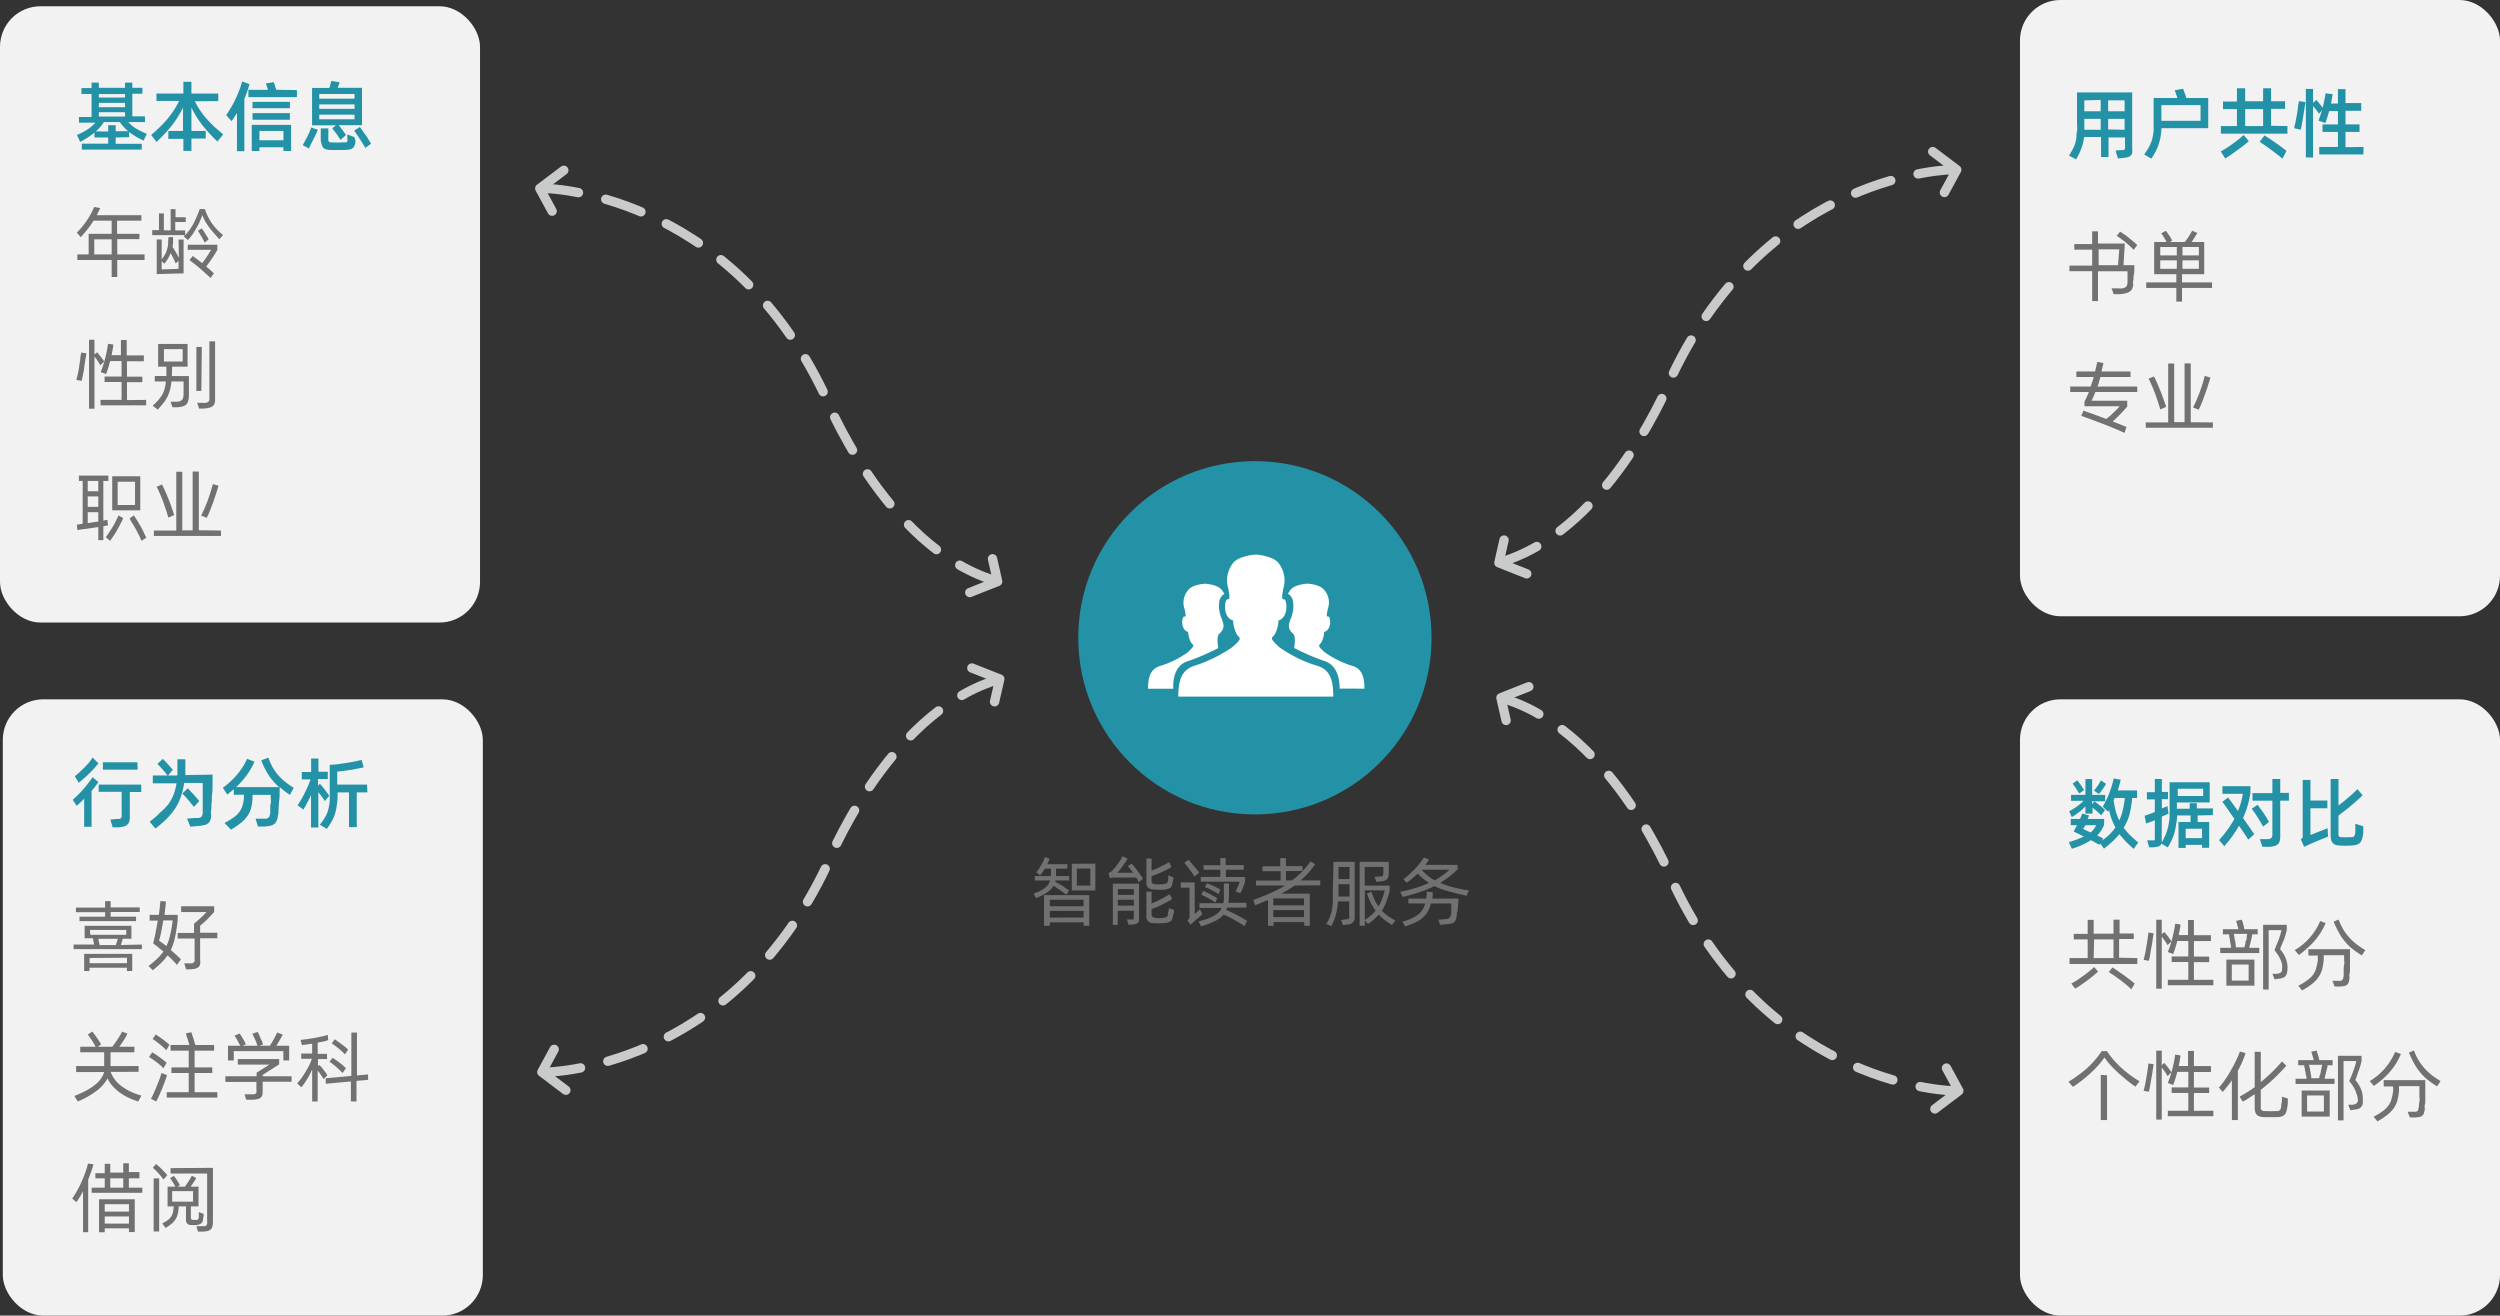 <svg xmlns="http://www.w3.org/2000/svg" viewBox="0 0 267.33 140.68"><rect x="0" y="0" width="267.33" height="140.68" fill="#333333" stroke="none"/><defs><style>.cls-1{fill:#f2f2f2;}.cls-2{fill:#2492a6;}.cls-3{fill:#727171;}.cls-4{fill:#fff;}.cls-5,.cls-6{fill:none;stroke:#c9caca;stroke-linecap:round;stroke-linejoin:round;}.cls-5{stroke-dasharray:4 3;}</style></defs><title>资源 5</title><g id="图层_2" data-name="图层 2"><g id="图层_1-2" data-name="图层 1"><rect class="cls-1" x="0.3" y="74.78" width="51.33" height="65.9" rx="4.33" ry="4.33"/><rect class="cls-1" y="0.67" width="51.33" height="65.9" rx="4.33" ry="4.33"/><rect class="cls-1" x="216" width="51.33" height="65.9" rx="4.33" ry="4.33"/><path class="cls-2" d="M10.52,83.62c-.1.15-.2.31-.33.47l-.4.5v3.82H9v-3l-.42.41-.39.35-.41-.64L8.34,85c.2-.2.39-.4.58-.62s.36-.43.53-.65.32-.43.45-.62Zm0-2q-.19.25-.45.54a7.14,7.14,0,0,1-.54.56c-.19.19-.37.36-.57.53s-.37.32-.54.45L8,83a5.84,5.84,0,0,0,.51-.43c.17-.16.35-.32.52-.5s.34-.35.49-.53A5.87,5.87,0,0,0,9.9,81Zm4.59,3.07H13.88v2.68a1.75,1.75,0,0,1-.06.5.81.81,0,0,1-.21.32,1,1,0,0,1-.37.19,3.32,3.32,0,0,1-.55.09l-.64,0-.25-.83.71-.07a1.31,1.31,0,0,0,.25,0,.3.3,0,0,0,.16-.07.38.38,0,0,0,.09-.15,1.44,1.44,0,0,0,0-.24V84.67H10.55V83.9H15.1Zm-.4-2.39H11v-.79H14.7Z"/><path class="cls-2" d="M22.73,82.83c0,.1,0,.26,0,.47s0,.46,0,.73,0,.57-.05.88,0,.61-.05.91,0,.56-.05.8,0,.44,0,.59a1.45,1.45,0,0,1-.1.52.66.66,0,0,1-.25.32,1,1,0,0,1-.44.19,5,5,0,0,1-.67.09l-.76.07L20,87.54l.77-.07.45,0a.66.66,0,0,0,.27-.1.33.33,0,0,0,.13-.19,1.14,1.14,0,0,0,.06-.32c0-.1,0-.24,0-.42s0-.36,0-.57,0-.41,0-.63,0-.43,0-.63,0-.37,0-.53a2.93,2.93,0,0,1,0-.36H19.69a7.35,7.35,0,0,1-.34,1.45,6.14,6.14,0,0,1-.59,1.24,7,7,0,0,1-.9,1.1,11.59,11.59,0,0,1-1.24,1.09L16,87.87c.43-.33.81-.64,1.14-1A6,6,0,0,0,18,86a4.78,4.78,0,0,0,.55-1,6.77,6.77,0,0,0,.33-1.24H16.34v-.84h1.58l-.25-.3q-.14-.18-.3-.36l-.3-.33-.24-.25.58-.53.25.25.3.32.28.32c.1.11.18.2.24.28l-.51.6h1c0-.11,0-.25,0-.42l0-.49c0-.17,0-.32,0-.47s0-.26,0-.35l.85,0c0,.08,0,.19,0,.34a3.8,3.8,0,0,1,0,.46c0,.16,0,.32,0,.48s0,.3,0,.41Zm-2,3.46a2.21,2.21,0,0,0-.25-.32c-.11-.14-.22-.28-.35-.42a5,5,0,0,0-.36-.41l-.27-.29.58-.56.27.29.35.37.35.39.26.31Z"/><path class="cls-2" d="M31,85c-.21-.14-.41-.28-.59-.42l-.51-.42c0,.17,0,.39,0,.67s0,.57-.06.87l-.06.86c0,.27,0,.49-.06.65a2.14,2.14,0,0,1-.13.54.83.83,0,0,1-.25.35,1,1,0,0,1-.41.19,4.15,4.15,0,0,1-.62.09l-.73,0-.25-.84.74,0,.39,0a.53.53,0,0,0,.24-.1.35.35,0,0,0,.13-.2,1.81,1.81,0,0,0,.07-.34c0-.1,0-.25,0-.44s0-.37.05-.57,0-.37,0-.54,0-.28,0-.35H27l0,.39a5.5,5.5,0,0,1-.14,1,2.84,2.84,0,0,1-.38.83,3.41,3.41,0,0,1-.69.75,8.48,8.48,0,0,1-1.09.75L24,88a7.14,7.14,0,0,0,1-.6,2.41,2.41,0,0,0,.6-.59,2,2,0,0,0,.33-.66,4.27,4.27,0,0,0,.15-.79,1.68,1.68,0,0,0,0-.2c0-.06,0-.12,0-.18H25v-.59c-.22.19-.45.38-.7.57l-.47-.72a8.48,8.48,0,0,0,1.52-1.41,6.77,6.77,0,0,0,1.07-1.69l.79.31a7.63,7.63,0,0,1-.84,1.46,8.81,8.81,0,0,1-1.13,1.26h4.6a8.31,8.31,0,0,1-.59-.6,5.76,5.76,0,0,1-.51-.66,6.69,6.69,0,0,1-.43-.75,6.18,6.18,0,0,1-.37-.86l.76-.28a6.87,6.87,0,0,0,.44,1,5.45,5.45,0,0,0,.58.84,6.41,6.41,0,0,0,.75.72,9.11,9.11,0,0,0,.94.67Z"/><path class="cls-2" d="M34.73,85.66c-.09-.14-.19-.3-.32-.47s-.24-.33-.37-.48v3.78h-.78V85a9.12,9.12,0,0,1-.4.83c-.14.27-.28.52-.42.74l-.62-.47c.12-.17.24-.35.36-.56s.25-.44.37-.68.24-.49.36-.75.21-.52.3-.77h-.94v-.79h1V81.11l.78,0v1.41h1v.79H34V84l.21-.19.23.26.28.35.27.36a2.21,2.21,0,0,1,.21.33Zm4.56-.93H38.15v3.72h-.83V84.73H36.1c0,.47,0,.88-.07,1.23a5.26,5.26,0,0,1-.19,1,4.3,4.3,0,0,1-.35.83,7.26,7.26,0,0,1-.54.84l-.75-.44a6.18,6.18,0,0,0,.57-.82,2.75,2.75,0,0,0,.33-.79,4.94,4.94,0,0,0,.16-1c0-.35,0-.79,0-1.3v-2.5c.58,0,1.16-.11,1.73-.19s1.13-.2,1.68-.33l.22.79c-.45.11-.93.2-1.43.28s-1,.14-1.4.18V83.9h3.19Z"/><path class="cls-3" d="M15.17,101v.49H7.87V101h2.19c0-.1-.05-.22-.07-.33s0-.22-.07-.34H9.05V99h5v1.38H13.1c0,.11,0,.22-.08.34l-.09.33Zm-3.93-3.46H8.12v-.49h3.12v-.69l.59,0v.67h3.11v.49H11.83v.5h2.72v.48H8.5v-.48h2.74ZM9,102h5.14v1.83h-.57v-.35h-4v.35H9Zm.58.44V103h4v-.59Zm.08-2.48h3.84v-.52H9.61Zm.87.43c0,.24.09.46.13.67h1.74c0-.1.07-.22.1-.34l.09-.33Z"/><path class="cls-3" d="M18.26,101.59l.61.53c.19.17.35.33.48.47l-.43.59a4.59,4.59,0,0,0-.44-.48c-.17-.18-.36-.36-.56-.54a5.94,5.94,0,0,1-.66.78c-.26.25-.56.52-.92.81l-.46-.45a11.33,11.33,0,0,0,.91-.77,5,5,0,0,0,.68-.78l-.6-.49-.49-.38c.09-.37.18-.76.26-1.17s.16-.82.23-1.27H16v-.61H17c0-.24.06-.48.08-.73s.05-.49.07-.75l.59.05c0,.26-.05.51-.07.74s-.05.47-.08.69H19v.58a18.44,18.44,0,0,1-.29,1.84A5.55,5.55,0,0,1,18.26,101.59Zm-1.24-1,.36.26c.13.1.27.2.41.32a5.18,5.18,0,0,0,.4-1.17,11.92,11.92,0,0,0,.27-1.58h-1c-.06.39-.13.75-.2,1.11S17.11,100.25,17,100.61Zm6.22-.26H21.4v2.33a1.54,1.54,0,0,1,0,.46.52.52,0,0,1-.18.29.78.78,0,0,1-.34.17,2.64,2.64,0,0,1-.55.07l-.43,0-.2-.64.52,0,.32,0a.5.5,0,0,0,.18-.1.28.28,0,0,0,.09-.18,1,1,0,0,0,0-.27v-2.1H19v-.6h1.75v-1c.23-.18.46-.38.68-.58s.44-.43.65-.65H19.37v-.62H22.9v.61c-.24.27-.48.53-.72.77a8.72,8.72,0,0,1-.78.69v.76h1.84Z"/><path class="cls-3" d="M11.83,114.62A3.37,3.37,0,0,0,13,116.15a6.22,6.22,0,0,0,2.12,1l-.33.63a7.35,7.35,0,0,1-1-.38,5.46,5.46,0,0,1-.94-.54,4.75,4.75,0,0,1-.78-.7,3,3,0,0,1-.57-.85,4,4,0,0,1-1.18,1.34,8.77,8.77,0,0,1-2,1.13l-.37-.59a10.23,10.23,0,0,0,1.35-.62,5,5,0,0,0,.93-.63,2.67,2.67,0,0,0,.59-.64,2.36,2.36,0,0,0,.32-.66H8.14V114h3v-1.48H8.58v-.59h1.64a2.37,2.37,0,0,0-.19-.34c-.07-.13-.14-.25-.22-.37l-.23-.33a2.17,2.17,0,0,0-.2-.26l.49-.32.23.29.26.37c.09.13.17.26.26.38s.14.23.19.32l-.34.26H12a7.68,7.68,0,0,0,.58-.81q.29-.43.48-.81l.57.23c-.12.23-.25.47-.4.7s-.31.47-.47.69h1.61v.59H11.82l0,1.41V114h3v.61Z"/><path class="cls-3" d="M17.47,114.24a3.19,3.19,0,0,0-.32-.33c-.13-.11-.27-.23-.42-.34l-.43-.31-.36-.23.33-.5a2.72,2.72,0,0,1,.37.22l.43.3.41.31.34.28Zm.39.73c-.06.18-.13.4-.22.65s-.19.52-.3.78-.22.52-.33.77a5.68,5.68,0,0,1-.31.61l-.56-.28a5.44,5.44,0,0,0,.29-.59c.11-.24.22-.5.33-.76l.3-.77c.09-.25.16-.46.21-.64l.26.09Zm-.08-2.66a3,3,0,0,0-.31-.32l-.4-.34-.4-.31-.35-.24.33-.48.35.23.41.29c.13.1.27.2.39.31l.32.27Zm5.46,4.48v.58H17.83v-.58h2.35v-2.05H18.33v-.6h1.85v-1.79H18.24v-.61h2c0-.1-.06-.22-.09-.34s-.07-.25-.11-.36-.08-.22-.11-.32,0-.17-.07-.22l.6-.12.09.25c0,.11.08.23.12.37l.12.39c0,.14.08.25.11.35h2v.61H20.81v1.79H22.7v.6H20.81v2.05Z"/><path class="cls-3" d="M31.18,115.67H28.09v1a1.75,1.75,0,0,1-.05.45.56.56,0,0,1-.19.28,1,1,0,0,1-.34.14,3.39,3.39,0,0,1-.54.06l-.64,0-.18-.58.68,0,.31,0a.42.42,0,0,0,.19-.07.24.24,0,0,0,.09-.15,1,1,0,0,0,0-.27v-.84H24.1v-.6h3.34v-.39l1.37-.86H25.43v-.59h4.42v.56l-1.76,1.13v.15h3.09ZM25,113.4h-.62v-1.58h1.3c0-.07-.08-.16-.13-.26s-.1-.2-.15-.3l-.17-.28a1.77,1.77,0,0,0-.16-.23l.57-.24a2.06,2.06,0,0,0,.15.24l.19.32a2.68,2.68,0,0,1,.18.33c.06.11.1.19.13.26l-.34.16h1.58l-.11-.3c0-.11-.09-.23-.14-.35s-.11-.24-.16-.35-.1-.21-.14-.28l.57-.19a1.76,1.76,0,0,1,.13.25c.06.12.11.25.17.39s.12.27.17.4l.11.29-.38.14h1.1c.07-.1.15-.22.22-.34l.22-.38.19-.37.16-.33.6.24-.32.57-.36.61h1.36v1.58h-.62v-1H25Z"/><path class="cls-3" d="M34.61,115.39c-.07-.12-.17-.27-.29-.44s-.23-.33-.35-.47v3.3h-.59v-3.42a9,9,0,0,1-.52,1,7.23,7.23,0,0,1-.63.9l-.45-.4c.07-.08.16-.21.3-.37s.27-.37.42-.6.31-.5.46-.78a6,6,0,0,0,.39-.89H32.21v-.56h1.17V111.6l-.58.09-.52.06-.14-.55.74-.09.79-.13.75-.15a5.6,5.6,0,0,0,.63-.17l.05.58c-.13,0-.3.09-.49.13l-.64.12v1.2h1v.56H34V114l.15-.12.21.22q.12.14.24.3l.23.3A2.08,2.08,0,0,1,35,115Zm3.51.19v2.2h-.6v-2.14l-2.69.25,0-.59,2.74-.25v-4.63l.6,0V115l1.19-.11,0,.58Zm-1.48-.84c-.11-.11-.22-.23-.35-.34l-.37-.34-.36-.3-.33-.23.34-.41.34.22.37.27.37.3.34.31Zm.25-2-.31-.3-.35-.31-.39-.3c-.12-.1-.25-.18-.36-.27l.31-.43.36.25.4.29.38.3a2.67,2.67,0,0,1,.29.27Z"/><path class="cls-3" d="M10,124.5c-.09.3-.18.58-.27.85l-.3.8v5.61H8.88v-4.37a9.72,9.72,0,0,1-.71,1.16l-.45-.39a8,8,0,0,0,.5-.8,10.32,10.32,0,0,0,.48-.94c.15-.33.28-.66.41-1a10.26,10.26,0,0,0,.3-1ZM15.22,127v.55H9.8V127h1.4v-1h-1v-.55h1v-1l.59,0v.94h1.39v-1l.6,0v.94h1.13V126H13.78v1Zm-4.63,1.24h3.82v3.51h-.62v-.4H11.2v.42h-.61Zm.61.53v.79h2.59v-.79Zm2.59,2.07v-.76H11.2v.76Zm-2-3.84h1.39v-1H11.79Z"/><path class="cls-3" d="M17.48,126.13c-.07-.1-.15-.21-.25-.33s-.19-.23-.3-.35-.2-.22-.31-.32-.2-.19-.28-.27l.35-.39.3.26c.11.09.22.2.33.31l.31.33a3.22,3.22,0,0,1,.26.29ZM16.43,126l.59,0v5.68h-.59Zm5.28,4.37a.6.6,0,0,1-.2.45A1.1,1.1,0,0,1,21,131h-.43a.81.81,0,0,1-.52-.13.56.56,0,0,1-.16-.48V129h-.78a3.71,3.71,0,0,1-.11.83,1.82,1.82,0,0,1-.26.6,1.86,1.86,0,0,1-.43.46,4.6,4.6,0,0,1-.61.41l-.35-.48a5.06,5.06,0,0,0,.55-.32,1.59,1.59,0,0,0,.37-.36,1.51,1.51,0,0,0,.22-.48,4.8,4.8,0,0,0,.09-.66h-.66v-2.11h.82c0-.07-.08-.15-.12-.23l-.15-.26-.15-.23-.13-.18.4-.26s.08.12.14.19l.18.26.18.28.15.26-.24.17h.77a2.43,2.43,0,0,0,.21-.29c.08-.11.15-.22.21-.32l.19-.31c.05-.1.1-.18.13-.25l.48.25-.28.45-.32.47h.84V129h-.82v1.14c0,.13,0,.21.07.25a.39.39,0,0,0,.26.06h.17a.41.41,0,0,0,.27-.06.46.46,0,0,0,.08-.25c0-.12,0-.23,0-.32s0-.16,0-.21l.51.19a1.25,1.25,0,0,1,0,.24C21.74,130.15,21.73,130.26,21.71,130.39Zm1.06-5.49v5.7a2.47,2.47,0,0,1-.05.54.65.65,0,0,1-.17.33.75.75,0,0,1-.33.18,3.26,3.26,0,0,1-.53.07l-.52,0-.17-.58.49,0,.36,0a.4.4,0,0,0,.21-.08.26.26,0,0,0,.09-.17,2.58,2.58,0,0,0,0-.32v-5.06H18.24v-.58Zm-4.36,3.62h2.23v-1.13H18.41Z"/><path class="cls-3" d="M227.07,28.36h1.16c0,.08,0,.22,0,.41s0,.4-.06.62,0,.43-.06.62,0,.33,0,.41a1.48,1.48,0,0,1-.11.46.77.77,0,0,1-.27.3,1.2,1.2,0,0,1-.46.19,3.23,3.23,0,0,1-.7.09l-.55,0-.23-.63.73,0a1.89,1.89,0,0,0,.46,0,.7.7,0,0,0,.29-.11.41.41,0,0,0,.16-.19,1.11,1.11,0,0,0,.07-.3,2.14,2.14,0,0,0,0-.24c0-.12,0-.24,0-.37s0-.25,0-.37,0-.19,0-.24h-3.16V32.2h-.62V29h-2.43v-.6h2.43v-1.7h-1.91v-.6h1.91V24.74l.62,0v1.3h2.87Zm-2.66,0h2.07l.14-1.7h-2.21Zm3.74-1.64a4.51,4.51,0,0,0-.38-.39l-.49-.43-.51-.39c-.17-.12-.31-.22-.43-.29l.37-.45.43.28q.26.18.51.39l.5.41a4.87,4.87,0,0,1,.39.36Z"/><path class="cls-3" d="M236.54,30.79h-3.21v1.46h-.61V30.79H229.5V30.2h3.22v-.88h-2.37V25.88h1.32c-.08-.16-.17-.33-.27-.5s-.21-.31-.3-.43l.49-.27a1.54,1.54,0,0,1,.18.23l.19.27.18.28.14.26-.24.16h1.58a2.37,2.37,0,0,0,.23-.3c.08-.11.15-.22.22-.33s.13-.21.19-.31l.15-.27.55.24-.27.45c-.11.18-.23.36-.34.52h1.35v3.44h-2.37v.88h3.21ZM231,26.41v.9h1.77v-.9Zm1.77,2.33v-.9H231v.9Zm2.36-2.33h-1.75v.9h1.75Zm0,2.33v-.9h-1.75v.9Z"/><path class="cls-3" d="M224.06,41.92c-.06.16-.12.32-.19.48l-.21.45h3.81v.62c-.28.33-.54.62-.8.88s-.5.49-.75.72l.77.3.7.29-.21.63c-.36-.17-.75-.33-1.15-.5s-.8-.33-1.21-.48l-1.18-.45-1.08-.39.23-.56,1.15.41,1.29.48.39-.32.39-.36.36-.36a4,4,0,0,0,.29-.32H222.9v-.51q.12-.23.24-.48l.23-.53h-2v-.59h2.19l.17-.5c.05-.17.11-.34.15-.52h-1.85v-.59h2l.12-.52.12-.5.66.12c-.07.29-.14.59-.22.9h3.11v.59H224.6q-.07.27-.15.51c0,.17-.11.34-.17.51h4.26v.59Z"/><path class="cls-3" d="M236.63,45.17v.57h-7.18v-.57h2.4v-6.3l.64,0v6.27h1.11V38.86l.66,0v6.29ZM231,43.78c-.07-.26-.16-.55-.26-.85s-.2-.6-.31-.89-.23-.58-.35-.85a6.67,6.67,0,0,0-.33-.7l.58-.24c.09.17.2.4.32.67l.37.88c.12.31.23.61.34.92s.2.56.27.79Zm5.37-3.4-.26.82c-.09.29-.19.59-.3.89s-.22.6-.33.89-.24.57-.37.83l-.6-.24c.12-.24.25-.5.37-.79s.24-.58.35-.88.21-.59.3-.89.16-.56.23-.82Z"/><path class="cls-2" d="M228,9.88v6a1.92,1.92,0,0,1,0,.47.55.55,0,0,1-.17.3.8.8,0,0,1-.32.16,2.78,2.78,0,0,1-.49.08l-.55.05-.25-.84.53-.05.27,0a.26.26,0,0,0,.15-.06.23.23,0,0,0,.06-.12,1.28,1.28,0,0,0,0-.22v-.95h-1.76v2.09h-.8V14.65h-1.81a5.45,5.45,0,0,1-.3,1.22,5.89,5.89,0,0,1-.24.58c-.1.19-.2.39-.32.59l-.76-.4c.12-.19.22-.36.31-.52s.16-.3.23-.45a3.72,3.72,0,0,0,.26-1c0-.19,0-.41.06-.65s0-.51,0-.82V9.88Zm-3.37,4V12.71h-1.75v1a.92.92,0,0,1,0,.16Zm-1.75-3.15V11.9h1.75V10.69Zm4.31,0h-1.76V11.9h1.76Zm0,3.15V12.71h-1.76v1.13Z"/><path class="cls-2" d="M236.13,13.71h-5a8.54,8.54,0,0,1-.11,1,6,6,0,0,1-.22.81,4.25,4.25,0,0,1-.32.72c-.13.23-.27.48-.43.73l-.77-.45c.19-.28.36-.53.5-.77a4.82,4.82,0,0,0,.33-.77,6,6,0,0,0,.18-1c0-.35,0-.78,0-1.28V10.48h2.53c0-.14-.09-.28-.13-.41s-.09-.27-.14-.42l.89-.16q.1.26.18.48c.06.15.11.32.17.51h2.34Zm-.82-2.47h-4.19v1.68h4.19Z"/><path class="cls-2" d="M237.47,16.2l.6-.36.66-.45.64-.48c.21-.17.39-.32.55-.47l.55.66c-.16.15-.35.3-.57.47l-.67.5-.68.48-.6.4Zm7.13-2.72v.81h-7.12v-.81h1.72V11.67h-1.49v-.81h1.49V9.44l.88,0v1.39H242V9.44l.85,0v1.39h1.5v.81h-1.5v1.81Zm-4.52,0H242V11.67h-1.92Zm2.07,1,.57.37.63.43.62.45c.2.14.38.28.53.4l-.43.83-.57-.45-.64-.49-.66-.47-.57-.39Z"/><path class="cls-2" d="M245.33,13.71c0-.18.08-.39.13-.64s.09-.48.14-.74l.12-.79c0-.26.08-.5.11-.73l.69.1c0,.2-.06.43-.1.71s-.09.55-.13.82-.09.55-.14.8l-.12.63Zm7.4,2v.81H248v-.81H250V14.11h-1.65V13.3H250V11.88h-.94c-.06.21-.12.43-.19.64s-.13.42-.21.64l-.74-.26c.13-.35.25-.71.36-1.09l-.3.35a4.8,4.8,0,0,0-.29-.39c-.12-.16-.24-.3-.35-.43v5.5h-.77V9.51l.77,0V11l.36-.31.32.38.35.45c.06-.26.12-.52.17-.77a7.28,7.28,0,0,0,.13-.77l.75.09c0,.18-.05.35-.07.51l-.09.49H250V9.53l.81,0v1.49h1.68v.83h-1.68V13.3h1.5v.81h-1.5v1.63Z"/><path class="cls-2" d="M12.37,14.7v.68h2.79V16H8.75v-.64h2.82V14.7H10.1v-.53a7.67,7.67,0,0,1-1.53,1l-.34-.74a6.75,6.75,0,0,0,1.14-.6,4.62,4.62,0,0,0,.84-.71H8.44v-.61H9.79V10.05H8.71V9.42H9.79V8.83l.78,0v.56h2.8V8.83l.78,0v.56h1.08v.63H14.15v2.42H15.5v.61H13.71a3.66,3.66,0,0,0,.87.71,9.77,9.77,0,0,0,1.12.55l-.34.72a8.18,8.18,0,0,1-.84-.43c-.25-.15-.49-.32-.72-.49v.56Zm-.8-.64v-.67l.8,0v.64H13.7c-.16-.14-.32-.3-.47-.45a5.76,5.76,0,0,1-.42-.53h-1.7a4.12,4.12,0,0,1-.87,1Zm-1-4v.37h2.8v-.37Zm0,1.4h2.8V11h-2.8Zm0,1h2.8V12h-2.8Z"/><path class="cls-2" d="M20.84,10.83a6.64,6.64,0,0,0,.58,1,8.38,8.38,0,0,0,.7.9c.25.28.52.56.81.83l.93.81-.61.77a20.43,20.43,0,0,1-1.53-1.65,10.33,10.33,0,0,1-1.25-2V14H22v.81H20.47v1.33h-.86V14.85H18V14h1.57v-2.5a10.63,10.63,0,0,1-1.14,1.85c-.23.29-.48.59-.76.89s-.59.61-.93.94l-.58-.75c.34-.28.66-.57.95-.86a10.6,10.6,0,0,0,.8-.86,9.91,9.91,0,0,0,.68-.92,10.48,10.48,0,0,0,.57-1H16.73V10h2.88V8.75l.86,0V10h2.87v.81Z"/><path class="cls-2" d="M26.68,9c-.08.29-.17.56-.26.82s-.19.51-.29.76v5.59h-.79V12.08l-.27.44-.31.44-.57-.65q.22-.33.48-.75t.48-.9c.16-.32.3-.64.43-1a7,7,0,0,0,.31-.95Zm5.07.63v.76H26.56V9.6h2.1c-.09-.26-.16-.49-.23-.68l.84-.13.14.37c0,.14.09.29.14.44Zm-4.83,3.72h4.21v2.8h-.82v-.4H27.74v.4h-.82ZM31,11.57H27v-.68H31ZM27,12.1H31v.7H27ZM27.74,14v1h2.57V14Z"/><path class="cls-2" d="M32.37,15.52c.15-.26.31-.56.48-.89s.31-.65.43-1l.71.25c-.14.33-.3.68-.47,1s-.34.68-.49,1Zm3.56-2.12H33.37v-4h1.85L35.34,9c0-.13.07-.25.1-.35l.86.15c0,.08,0,.17-.08.27a3,3,0,0,0-.1.32h2.59v4H36.22l.42.54q.22.3.36.51l-.58.52-.2-.29c-.07-.12-.15-.23-.23-.35L35.74,14l-.21-.29Zm-1.79-3.35v.5h3.77v-.5Zm3.77,1.11H34.14v.48h3.77Zm-3.77,1.59h3.77v-.49H34.14Zm3,2.2c0-.1,0-.19,0-.28s0-.19,0-.3l.75.29L38,15c0,.1,0,.19,0,.29a1.63,1.63,0,0,1-.13.36.51.51,0,0,1-.19.22.72.72,0,0,1-.31.12l-.45.05q-.8,0-1.59,0a2.34,2.34,0,0,1-.44-.06.62.62,0,0,1-.46-.46A2.24,2.24,0,0,1,34.3,15V13.73l.81,0v1.07a1.27,1.27,0,0,0,0,.22.26.26,0,0,0,.06.13.26.26,0,0,0,.14.07.62.62,0,0,0,.21,0,7,7,0,0,0,1.12,0l.25,0,.15,0a.25.25,0,0,0,.08-.1A.6.6,0,0,0,37.19,15Zm1.34-1.37.3.41c.1.15.21.31.33.47s.21.32.31.48.19.3.26.43l-.62.45c-.06-.12-.15-.27-.25-.43l-.31-.5-.33-.49c-.12-.16-.21-.31-.3-.43Z"/><path class="cls-3" d="M15.46,27.8H12.54v1.82h-.6V27.8H8.27v-.6H9.48V25h2.46v-1.4H10a9.1,9.1,0,0,1-.63.9c-.23.29-.48.58-.74.86l-.41-.49a8.41,8.41,0,0,0,1.07-1.3,7.79,7.79,0,0,0,.78-1.44l.65.12c-.07.14-.12.26-.19.39s-.12.24-.18.37h4.77v.59h-2.6V25h2.39v.57H12.54V27.2h2.92Zm-3.52-.6V25.59H10.08V27.2Z"/><path class="cls-3" d="M21.91,22.36a6,6,0,0,0,.78,1.56,6.3,6.3,0,0,0,1.16,1.21l-.4.45L22.94,25c-.18-.2-.35-.4-.52-.62a7.83,7.83,0,0,1-.45-.67,4.08,4.08,0,0,1-.32-.71c-.09.23-.19.46-.29.69s-.22.46-.35.68-.26.45-.41.68a4.38,4.38,0,0,1-.52.62l-.43-.4.13-.13h-3.5v-.53H17V22.82l.52,0v1.81h.73V22.36h.52v.87h1.09v.51H18.74v.9H19.8v.51a6,6,0,0,0,.92-1.3,13.25,13.25,0,0,0,.64-1.5Zm-2.82,3.25.54,0v3.62l-2.87.08V25.61l.53,0v2.12a3.71,3.71,0,0,0,.35-.53,1.91,1.91,0,0,0,.22-.53,2.68,2.68,0,0,0,.12-.59c0-.22,0-.46.05-.73l.48,0c0,.21,0,.39,0,.56a3.86,3.86,0,0,1-.06.49,3.18,3.18,0,0,1,.17.27l.18.3.18.31a2.7,2.7,0,0,1,.15.29Zm0,3.14V27.9l-.31.27a5,5,0,0,0-.23-.53l-.3-.58a3.2,3.2,0,0,1-.27.56,6.56,6.56,0,0,1-.39.58l-.3-.26v.87Zm1-2.58h3.15v.55c-.18.32-.37.62-.57.92s-.41.58-.62.86l.45.38.37.35-.36.5c-.14-.15-.32-.31-.52-.49s-.41-.37-.62-.55-.42-.35-.62-.5l-.49-.38.36-.44.45.34c.18.13.36.28.55.43a12.24,12.24,0,0,0,.95-1.43H20.07Zm1.48-1.75.18.25c.07.11.14.21.21.33l.2.32.15.27-.43.36a3,3,0,0,0-.15-.32l-.2-.36c-.07-.11-.14-.22-.2-.33s-.12-.19-.17-.25Z"/><path class="cls-3" d="M8.16,40.62c.05-.17.1-.37.16-.62s.1-.49.14-.76l.12-.8c0-.27.07-.52.1-.74l.55.07c0,.23-.07.48-.11.74l-.12.8c0,.26-.09.52-.13.76s-.1.47-.14.66Zm2.57-1.56c-.12-.21-.23-.39-.33-.53a3.31,3.31,0,0,0-.3-.39v5.57H9.52V36.33l.58,0V37.9l.29-.23.18.22.21.27c.08.09.14.18.21.27s.12.17.15.23Zm4.9,3.7v.58H10.75v-.58H13V40.85H11.18v-.59H13V38.61H11.77c-.06.24-.12.47-.19.7s-.15.46-.24.69l-.57-.21a13,13,0,0,0,.47-1.45,13.38,13.38,0,0,0,.31-1.58l.58.08c-.06.39-.12.77-.2,1.14h1V36.36l.62,0V38h1.83v.63H13.58v1.65h1.64v.59H13.58v1.91Z"/><path class="cls-3" d="M18.38,40.21H20.2c0,.07,0,.21,0,.42s0,.44,0,.68,0,.47,0,.69,0,.36,0,.45a2.21,2.21,0,0,1-.1.5.74.74,0,0,1-.22.33,1,1,0,0,1-.39.19,3,3,0,0,1-.59.08l-.46,0-.2-.59.59,0a1.27,1.27,0,0,0,.37-.05.56.56,0,0,0,.23-.12.49.49,0,0,0,.14-.22,1.49,1.49,0,0,0,.06-.36c0-.07,0-.17,0-.3s0-.28,0-.43,0-.29,0-.42,0-.22,0-.27H18.33a4.61,4.61,0,0,1-.16.92,3.65,3.65,0,0,1-.28.74,3.39,3.39,0,0,1-.43.66c-.17.22-.37.45-.59.69l-.54-.42a8.18,8.18,0,0,0,.59-.59,4.15,4.15,0,0,0,.42-.57,2.77,2.77,0,0,0,.26-.64,5.13,5.13,0,0,0,.14-.79H16.55v-.58h1.24c0-.15,0-.32,0-.51s0-.36,0-.49h-.88V36.78h3.15v2.43H18.41Zm-.85-1.55h2V37.33h-2Zm4,3.14H21V37.1l.58,0ZM23,36.5v6.17a1.44,1.44,0,0,1-.05.44.58.58,0,0,1-.19.31,1,1,0,0,1-.38.18,3.85,3.85,0,0,1-.6.09l-.49,0-.21-.62.59,0a1.65,1.65,0,0,0,.37,0,.49.49,0,0,0,.23-.11.36.36,0,0,0,.12-.18,1.14,1.14,0,0,0,0-.28v-6Z"/><path class="cls-3" d="M11.56,56.17l-.51.1v1.49h-.54v-1.4l-.61.09-.61.09-.55.07-.46.07-.06-.57L8.84,56V51.43h-.4v-.57h3.15v.57h-.54v4.24l.45-.09,0,.29ZM9.38,51.43v1.1h1.13v-1.1Zm0,2.77h1.13V53.08H9.38Zm0,1.74.57-.09.56-.08v-1H9.38Zm1.93,1.5c.12-.17.25-.34.38-.54s.25-.38.37-.58.23-.41.33-.61.2-.41.28-.6l.5.29a6.63,6.63,0,0,1-.29.62c-.11.22-.23.43-.35.65s-.25.42-.38.62l-.38.55ZM15,54.57H12V50.93h3Zm-.56-3.06H12.58V54h1.86Zm-.13,3.6c.12.17.24.36.37.57s.27.44.39.66.23.44.33.65.18.38.24.51l-.51.33c-.07-.16-.15-.35-.26-.57s-.22-.43-.33-.65L14.18,56c-.13-.21-.24-.39-.33-.55Z"/><path class="cls-3" d="M23.63,56.73v.58H16.45v-.58h2.4V50.44l.64,0v6.27H20.6V50.42l.66,0v6.28ZM18,55.35c-.07-.27-.16-.55-.26-.85s-.2-.6-.31-.9-.23-.58-.35-.85-.22-.5-.33-.7l.58-.24c.09.18.2.4.32.68s.24.57.37.87.23.62.34.92.2.57.27.79Zm5.37-3.41-.26.83c-.09.29-.19.59-.3.89s-.22.59-.33.88-.24.57-.37.83l-.6-.23c.12-.24.25-.51.37-.79s.24-.58.35-.88.21-.6.3-.89.16-.57.23-.82Z"/><circle class="cls-2" cx="134.19" cy="68.2" r="18.89"/><path class="cls-4" d="M140.94,71.22a13.92,13.92,0,0,1-4.12-2c-1.12-1-.84-1-.56-1.29a3.44,3.44,0,0,0,.45-1.58c1.13-.34.9-2.26.62-2.26s-.28-.11-.11-1.13a3,3,0,0,0-.51-2.76c-.62-.79-2.42-.9-2.42-.9s-1.81.11-2.43.9a3,3,0,0,0-.51,2.76c.17,1,.17,1.13-.11,1.13s-.56,1.92.62,2.26a3.44,3.44,0,0,0,.45,1.58c.29.33.57.33-.56,1.29a15.43,15.43,0,0,1-4.12,2c-1.35.5-1.63,1.63-1.63,3.27h16.57C142.57,72.85,142.29,71.67,140.94,71.22Z"/><path class="cls-4" d="M145.9,73.64c0-1.18-.22-2.09-1.24-2.42a10.23,10.23,0,0,1-3-1.47c-.85-.73-.62-.73-.4-1a2.74,2.74,0,0,0,.34-1.18c.85-.23.68-1.64.45-1.64s-.22,0-.06-.84a2,2,0,0,0-.39-2c-.45-.62-1.8-.68-1.8-.68s-1.36.06-1.81.68c-.11.11-.17.28-.28.39a1.16,1.16,0,0,1,.56.85,3.38,3.38,0,0,1-.22,1.75c-.28.73-.4,1.12.22,1.69.34.28.12,1.52.12,1.52a25,25,0,0,0,3.27,1.41c1.74.56,1.58,2.93,1.58,2.93Z"/><path class="cls-4" d="M127,70.71a25,25,0,0,0,3.27-1.41s-.23-1.24.11-1.52c.62-.57.51-1,.23-1.69a3.3,3.3,0,0,1-.23-1.75,1.19,1.19,0,0,1,.56-.85c-.11-.11-.17-.28-.28-.39-.45-.62-1.8-.68-1.8-.68s-1.36.06-1.81.68a2.06,2.06,0,0,0-.39,2c.17.79.17.84-.06.84s-.39,1.41.45,1.64a2.74,2.74,0,0,0,.34,1.18c.23.23.45.23-.39,1a10.28,10.28,0,0,1-3,1.47c-1,.33-1.24,1.24-1.24,2.42h2.71S125.21,71.27,127,70.71Z"/><path class="cls-3" d="M112.64,94.72a1.88,1.88,0,0,1-.67.71,7.45,7.45,0,0,1-1.18.61l-.26-.49a4.17,4.17,0,0,0,1.2-.6,1.49,1.49,0,0,0,.56-.8h-1.63v-.47h1.72v-.07a.22.22,0,0,0,0-.08c0-.07,0-.16,0-.29v-.35h-.66l-.23.36c-.08.12-.17.23-.26.35l-.42-.32a5.25,5.25,0,0,0,.56-.83,6.24,6.24,0,0,0,.38-.8l.49.18a3.6,3.6,0,0,1-.26.58h2.16v.48h-1.22v.34c0,.12,0,.21,0,.27v.18h1.41v.47h-1.48q0,.09,0,.15l.38.2.42.24L114,95l.32.21-.29.47-.32-.24-.35-.25-.36-.23C112.87,94.85,112.76,94.78,112.64,94.72Zm-1,1h4.84V99h-.61v-.37h-3.61V99h-.62Zm.62.49v.7h3.61v-.7Zm3.61,1.9V97.4h-3.61v.72Zm1.26-5.76v2.87h-2.52V92.36Zm-.54.53h-1.44V94.7h1.44Z"/><path class="cls-3" d="M121,92.35c.09.09.18.2.3.34l.34.43.32.45c.11.15.19.27.26.38l-.44.39c0-.07-.08-.15-.12-.24l-.16-.26-.56,0-.7,0-.66,0-.44,0-.2,0-.27.06-.13-.56a.77.77,0,0,0,.2-.07.31.31,0,0,0,.11-.09,3.25,3.25,0,0,0,.3-.32q.17-.19.33-.42c.11-.14.21-.29.31-.44a3.27,3.27,0,0,0,.24-.44l.55.26c-.08.13-.16.26-.25.39l-.28.41-.29.38-.27.32h.33l.44,0,.48,0,.43,0-.3-.39-.26-.32ZM119,94.49h2.8v3.62a1.19,1.19,0,0,1,0,.36.46.46,0,0,1-.14.22.58.58,0,0,1-.25.12,3.14,3.14,0,0,1-.41.07l-.33,0-.16-.56.38,0a1,1,0,0,0,.23,0,.18.18,0,0,0,.12-.07.22.22,0,0,0,0-.13v-.73h-1.72V98.9H119Zm.53.58v.62h1.72v-.62Zm1.72,1.77v-.63h-1.72v.63Zm2-1.74a.74.74,0,0,1-.5-.2.81.81,0,0,1-.16-.58V91.8h.55v1.3l.49-.2c.17-.08.34-.15.51-.24l.48-.24.39-.23.26.52-.45.26-.56.27a6.14,6.14,0,0,1-.59.25c-.19.08-.37.15-.53.2v.42a.5.5,0,0,0,.08.34.62.62,0,0,0,.31.1,3.66,3.66,0,0,0,.81,0,2.44,2.44,0,0,0,.37-.08.24.24,0,0,0,.15-.17,1.28,1.28,0,0,0,.07-.34c0-.12,0-.24,0-.36l.55.23c0,.13-.05.27-.07.41a2.84,2.84,0,0,1-.09.42A.44.44,0,0,1,125,95a1.49,1.49,0,0,1-.59.14A9,9,0,0,1,123.18,95.1Zm2.29,2.22c0,.15,0,.3-.07.46s-.06.3-.1.44a.57.57,0,0,1-.26.33,1.47,1.47,0,0,1-.61.16,8,8,0,0,1-1.2,0,.68.68,0,0,1-.71-.79V95.34l.55,0v1.27l.51-.22.52-.26.5-.27.4-.24.28.52c-.13.08-.29.18-.48.28l-.58.3-.6.28c-.2.08-.39.16-.55.21v.49c0,.17,0,.29.11.34a.64.64,0,0,0,.34.12,3,3,0,0,0,.73,0,1.51,1.51,0,0,0,.4-.1.35.35,0,0,0,.16-.24c0-.12,0-.24.07-.37a2.27,2.27,0,0,0,.05-.35Z"/><path class="cls-3" d="M128.58,97.74l-.18.17c-.08.07-.17.14-.26.23l-.28.24-.24.21-.15.15-.15.14-.35-.44a1.4,1.4,0,0,0,.17-.2.37.37,0,0,0,.06-.23V94.92h-.94v-.56h1.49v3.4l.14-.14.16-.15.15-.14.11-.1Zm-.86-4c-.06-.11-.14-.23-.23-.37s-.18-.27-.29-.4l-.3-.4a2.81,2.81,0,0,0-.26-.3l.44-.34.27.3.31.38L128,93a2.51,2.51,0,0,1,.23.33Zm5.34,5.3a5.85,5.85,0,0,0-.52-.36l-.6-.35-.58-.3-.52-.23a2.63,2.63,0,0,1-.91.69,11.22,11.22,0,0,1-1.49.57l-.28-.53q.56-.15,1-.3a5.12,5.12,0,0,0,.7-.33,2.34,2.34,0,0,0,.48-.37,1.43,1.43,0,0,0,.3-.44h-2.38v-.51h2.55a2.7,2.7,0,0,0,.06-.41,3.33,3.33,0,0,0,0-.46c0-.06,0-.15,0-.26s0-.24,0-.36,0-.25,0-.36v-.26l.55,0s0,.13,0,.23,0,.2,0,.31v.33c0,.11,0,.2,0,.28a6.27,6.27,0,0,1-.07.92h1.93v.51h-2.05l-.1.25.53.24.59.29.58.32.52.32Zm-.94-3.71a4.74,4.74,0,0,0,.24-.51c.07-.18.14-.36.2-.54H128.4v-.51h2.09V93H128.7v-.48h1.79v-.76l.57,0v.74H133V93h-1.91v.78h2.05v.49c-.07.23-.15.45-.23.65a4.58,4.58,0,0,1-.27.59Zm-3.46-.06a1.87,1.87,0,0,1,.34.15l.42.2.4.22.34.19-.2.48-.33-.22-.41-.24-.41-.21-.34-.16Zm1.64.36a3,3,0,0,0-.32-.22l-.4-.22-.4-.2-.33-.13.19-.42.33.13.4.18.4.19.32.18Z"/><path class="cls-3" d="M138.44,94.69a8,8,0,0,1-.68.45c-.24.14-.49.29-.76.42h3.06V99h-.59v-.4h-3.28V99h-.6V96.24l-.67.27c-.22.1-.46.19-.71.29l-.2-.57q1.06-.37,1.89-.75a12.64,12.64,0,0,0,1.52-.79h-3.11v-.53h2.63v-1H135v-.52h1.9v-.88l.61,0v.86h1.77v.52h-1.77v1h.65a7.59,7.59,0,0,0,1.08-.94,11.08,11.08,0,0,0,.91-1.1l.48.32a11.27,11.27,0,0,1-.72.92,7.88,7.88,0,0,1-.83.8h2.1v.53Zm1,1.38h-3.28v.74h3.28Zm0,2v-.75h-3.28v.75Z"/><path class="cls-3" d="M142.6,92.16h2.26V98a.92.92,0,0,1-.16.6.84.84,0,0,1-.59.25l-.51.07-.19-.55.65-.08a.22.22,0,0,0,.21-.13,1.34,1.34,0,0,0,0-.33V96.39h-1.2a7.17,7.17,0,0,1-.21,1.36,5.38,5.38,0,0,1-.5,1.28l-.53-.23a5.58,5.58,0,0,0,.33-.64,4.1,4.1,0,0,0,.23-.7,6.72,6.72,0,0,0,.13-.93c0-.35,0-.8,0-1.33Zm1.71,3.71V94.55h-1.18v1.1a1.7,1.7,0,0,1,0,.22Zm-1.18-3.17V94h1.18V92.7Zm4.63,4.68a4.82,4.82,0,0,0,.63.54c.24.17.51.34.81.52l-.36.47c-.3-.19-.57-.37-.8-.55a6.64,6.64,0,0,1-.61-.56,6,6,0,0,1-1.14,1l-.35-.36V99h-.55V92.16h3.12s0,.12,0,.25,0,.26,0,.39,0,.27,0,.39,0,.19,0,.22a1.49,1.49,0,0,1-.06.36.68.68,0,0,1-.13.24.49.49,0,0,1-.24.15,1.58,1.58,0,0,1-.37.08l-.53.06-.2-.53.66-.06c.12,0,.2,0,.23-.09a.64.64,0,0,0,.06-.28s0-.07,0-.13a1.09,1.09,0,0,0,0-.18V92.7h-2v2h2.67v.54a9.37,9.37,0,0,1-.33,1.1A4.47,4.47,0,0,1,147.76,97.38Zm-1.82,1a6.1,6.1,0,0,0,.65-.48,4.85,4.85,0,0,0,.5-.52,5.87,5.87,0,0,1-.51-.84,10.2,10.2,0,0,1-.4-1l.48-.17a6,6,0,0,0,.33.86,4.65,4.65,0,0,0,.41.69,3.76,3.76,0,0,0,.41-.83c.1-.29.19-.58.27-.88h-2.14Z"/><path class="cls-3" d="M154,94.4a8.42,8.42,0,0,0,1.32.46,16.11,16.11,0,0,0,1.74.35l-.22.57-1.06-.24-.91-.24c-.28-.08-.55-.16-.79-.25a7.17,7.17,0,0,1-.69-.3,12.4,12.4,0,0,1-1.49.62c-.55.19-1.19.37-1.91.54l-.27-.55a16,16,0,0,0,1.72-.43,10.49,10.49,0,0,0,1.36-.52,6.59,6.59,0,0,1-1.2-1c-.18.17-.36.34-.56.5a7.16,7.16,0,0,1-.61.48l-.37-.36a6.41,6.41,0,0,0,.65-.54l.61-.6c.19-.21.37-.41.53-.62s.3-.4.41-.58l.54.22a2.82,2.82,0,0,1-.18.29,1.86,1.86,0,0,1-.21.28h3.45v.49c-.29.28-.59.54-.89.78A8.79,8.79,0,0,1,154,94.4Zm-.8,1q0,.09,0,.27c0,.12,0,.26-.06.42h2.81a2.26,2.26,0,0,1,0,.35l-.06.55c0,.2,0,.38-.07.56s0,.29-.05.35a2.66,2.66,0,0,1-.1.44.75.75,0,0,1-.18.27.53.53,0,0,1-.26.13,2.45,2.45,0,0,1-.37.07l-.87.08-.18-.54.84-.07a.55.55,0,0,0,.36-.15.83.83,0,0,0,.18-.43s0-.13,0-.24,0-.22,0-.33,0-.22,0-.32a1.8,1.8,0,0,1,0-.2H153a3.25,3.25,0,0,1-.31.83,2.53,2.53,0,0,1-.52.66,3.18,3.18,0,0,1-.8.53,7.6,7.6,0,0,1-1.11.43l-.3-.5a6.24,6.24,0,0,0,1-.36,3.17,3.17,0,0,0,.7-.42,2,2,0,0,0,.46-.52,2.24,2.24,0,0,0,.28-.65h-1.8v-.52h1.9a4,4,0,0,0,.06-.45,2.44,2.44,0,0,0,0-.3ZM152,93a6.39,6.39,0,0,0,.66.62,4.15,4.15,0,0,0,.75.52,5.92,5.92,0,0,0,.85-.55A7.15,7.15,0,0,0,155,93h-3Z"/><rect class="cls-1" x="216" y="74.78" width="51.33" height="65.9" rx="4.33" ry="4.33"/><path class="cls-3" d="M228.55,102.45v.63H221.3v-.63h1.94v-2h-1.49v-.59h1.49v-1.5l.64,0v1.48H226v-1.5l.65,0v1.48h1.52v.59H226.6v2Zm-7.06,2.73.61-.36.67-.47c.23-.17.45-.33.65-.5s.38-.31.52-.44l.41.49-.53.46-.65.5-.67.48-.59.38Zm2.39-2.73H226v-2h-2.07Zm2,1c.17.1.36.22.57.37s.44.3.66.46.44.32.64.48l.52.42-.37.61c-.15-.15-.32-.31-.52-.48l-.64-.51-.66-.47-.58-.38Z"/><path class="cls-3" d="M229.22,102.64c.05-.17.1-.38.15-.62s.1-.5.14-.76.09-.53.13-.8.07-.52.09-.74l.55.07c0,.23-.07.48-.1.74s-.08.53-.13.79-.09.52-.13.77-.09.46-.14.65Zm2.56-1.57a4.91,4.91,0,0,0-.33-.53l-.29-.38v5.56h-.59V98.35l.59,0v1.54l.29-.23a2.22,2.22,0,0,0,.17.22l.22.27.2.28c.07.09.12.17.16.23Zm4.9,3.7v.59h-4.87v-.59H234v-1.9h-1.78v-.59H234v-1.66h-1.18c-.06.24-.13.48-.2.71s-.15.46-.24.69l-.57-.22a11.05,11.05,0,0,0,.47-1.44,14,14,0,0,0,.32-1.59l.57.09c-.05.39-.12.77-.2,1.13h1V98.38l.63,0V100h1.82v.63h-1.82v1.66h1.63v.59h-1.63v1.9Z"/><path class="cls-3" d="M240.83,99.91c0,.19-.08.43-.14.7s-.12.52-.18.74h1.08v.56h-4.18v-.56h1.17a3,3,0,0,0-.06-.38l-.06-.39c0-.13-.05-.25-.07-.37s0-.22-.06-.3h-.63v-.55h1.64c0-.07,0-.15-.05-.24a2.68,2.68,0,0,1-.07-.27c0-.09-.05-.17-.08-.24a.81.81,0,0,0,0-.15l.58-.12s0,.07.05.16.06.18.09.29l.09.32c0,.11,0,.19.06.25h1.41v.55Zm-2.76,2.7h3v2.79h-3Zm.58,2.25h1.8v-1.72h-1.8Zm.22-5a2.37,2.37,0,0,0,.06.31c0,.12,0,.25.07.38l.06.39c0,.13,0,.25.05.36H240c0-.1.06-.21.09-.34s0-.25.08-.37.06-.26.08-.38,0-.24.07-.35Zm4.93,1.6c.08.11.16.23.26.35a3.65,3.65,0,0,1,.26.44,2.63,2.63,0,0,1,.2.54,2.38,2.38,0,0,1,.09.68,2.65,2.65,0,0,1-.05.53,1,1,0,0,1-.14.34.65.65,0,0,1-.26.2,1.25,1.25,0,0,1-.37.1l-.56.08-.23-.59.48,0a1,1,0,0,0,.41-.14c.1-.06.14-.2.14-.4A2.37,2.37,0,0,0,244,103a2.65,2.65,0,0,0-.22-.54,2.43,2.43,0,0,0-.28-.47c-.1-.15-.2-.28-.29-.4q.1-.24.21-.51c.08-.18.15-.36.22-.54s.13-.37.19-.56.1-.36.13-.52h-1.37v6.35H242V98.89h2.53v.56a9.69,9.69,0,0,1-.29,1Q244,101,243.8,101.51Z"/><path class="cls-3" d="M248.69,98.7a9.07,9.07,0,0,1-.52,1,7.57,7.57,0,0,1-1.39,1.64,11.33,11.33,0,0,1-.95.78l-.45-.52a6.74,6.74,0,0,0,1.66-1.39,6.55,6.55,0,0,0,1.06-1.72Zm-1.86,2.8h4.46c0,.1,0,.24,0,.4s0,.33,0,.53,0,.39,0,.59,0,.41,0,.6,0,.37-.05.53,0,.3,0,.4a3,3,0,0,1-.08.46.59.59,0,0,1-.16.27.75.75,0,0,1-.28.15,3.35,3.35,0,0,1-.44.06l-.25,0-.2,0h-.18l-.24-.61.64,0a1.3,1.3,0,0,0,.26,0,.32.32,0,0,0,.16-.1.38.38,0,0,0,.09-.18,1.46,1.46,0,0,0,.05-.27,4.14,4.14,0,0,0,0-.5c0-.21,0-.43.05-.65s0-.44,0-.63,0-.34,0-.41h-2.18c0,.07,0,.15,0,.24s0,.18,0,.28a7.91,7.91,0,0,1-.17,1,2.76,2.76,0,0,1-.37.8,3.19,3.19,0,0,1-.67.72,7.22,7.22,0,0,1-1.1.73l-.41-.5a6.46,6.46,0,0,0,1-.62,2.59,2.59,0,0,0,.6-.59,2,2,0,0,0,.31-.67,6.75,6.75,0,0,0,.18-.84l0-.28a1.4,1.4,0,0,1,0-.23h-1Zm3.24-3.17a7.88,7.88,0,0,0,.47,1,5.24,5.24,0,0,0,.61.85,6.12,6.12,0,0,0,.78.74,8,8,0,0,0,1,.68l-.38.56a10.6,10.6,0,0,1-1-.69,5.17,5.17,0,0,1-.78-.77,5.56,5.56,0,0,1-.65-.94,10.59,10.59,0,0,1-.58-1.21Z"/><path class="cls-3" d="M221.18,115.67a10.13,10.13,0,0,0,1.08-.72,9.75,9.75,0,0,0,1-.81,9.52,9.52,0,0,0,.82-.87,7,7,0,0,0,.65-.87h.57a9.69,9.69,0,0,0,1.49,1.74,12.44,12.44,0,0,0,2,1.49l-.45.57c-.29-.2-.58-.42-.89-.67s-.6-.5-.9-.77-.57-.54-.83-.82a8.66,8.66,0,0,1-.69-.86,9.66,9.66,0,0,1-1.49,1.68,14.88,14.88,0,0,1-1.87,1.46Zm4.13-.69v4.79h-.67v-4.83Z"/><path class="cls-3" d="M229.22,116.64c.05-.17.1-.38.15-.62s.1-.5.14-.76.09-.53.13-.8.07-.52.09-.74l.55.07c0,.23-.07.48-.1.74s-.08.53-.13.79-.09.52-.13.77-.09.46-.14.65Zm2.56-1.57a4.91,4.91,0,0,0-.33-.53l-.29-.38v5.56h-.59v-7.37l.59,0v1.54l.29-.23a2.22,2.22,0,0,0,.17.22l.22.27.2.28c.07.09.12.17.16.23Zm4.9,3.7v.59h-4.87v-.59H234v-1.9h-1.78v-.59H234v-1.66h-1.18c-.06.24-.13.48-.2.71s-.15.46-.24.69l-.57-.22a11.05,11.05,0,0,0,.47-1.44,14,14,0,0,0,.32-1.59l.57.09c-.05.39-.12.77-.2,1.13h1v-1.61l.63,0V114h1.82v.63h-1.82v1.66h1.63v.59h-1.63v1.9Z"/><path class="cls-3" d="M240.12,112.61a9,9,0,0,1-.38,1,8,8,0,0,1-.44.88v5.28h-.64v-4.25c-.15.22-.31.43-.47.63s-.33.41-.51.61l-.41-.46a8.52,8.52,0,0,0,.67-.86,10.34,10.34,0,0,0,.62-1c.19-.32.37-.66.53-1a10.19,10.19,0,0,0,.43-1Zm4.52,4.86c0,.17,0,.35,0,.54a4,4,0,0,1-.08.53,2.51,2.51,0,0,1-.11.42.75.75,0,0,1-.2.28.87.87,0,0,1-.32.16,1.75,1.75,0,0,1-.5.06c-.41,0-.81,0-1.22,0a1.83,1.83,0,0,1-.51-.06.88.88,0,0,1-.35-.17.69.69,0,0,1-.19-.32,1.78,1.78,0,0,1-.06-.51V117l-.62.41a7.16,7.16,0,0,1-.66.39l-.33-.54a16.32,16.32,0,0,0,1.61-1v-3.79l.65,0v3.24a17.5,17.5,0,0,0,2.27-2.21l.46.46c-.42.48-.86.93-1.3,1.35a17,17,0,0,1-1.43,1.22v1.73a1.09,1.09,0,0,0,0,.28.33.33,0,0,0,.11.18.48.48,0,0,0,.19.09l.29,0a7.37,7.37,0,0,0,.94,0l.31,0a.51.51,0,0,0,.18-.09.38.38,0,0,0,.11-.16,2.33,2.33,0,0,0,.06-.25c0-.14,0-.31.07-.49l0-.55Z"/><path class="cls-3" d="M248.89,113.91c0,.19-.09.43-.15.7l-.17.74h1.07v.56h-4.17v-.56h1.17c0-.12,0-.24-.06-.38s0-.26-.07-.39,0-.25-.07-.37,0-.22-.06-.3h-.63v-.55h1.65q0-.1-.06-.24c0-.09-.05-.18-.07-.27s-.05-.17-.07-.24l-.06-.15.58-.12a.75.75,0,0,1,.05.16c0,.08.06.18.09.29a1.68,1.68,0,0,1,.09.32c0,.11.05.19.07.25h1.41v.55Zm-2.77,2.7h3v2.79h-3Zm.58,2.25h1.8v-1.72h-1.8Zm.22-5c0,.09,0,.19.06.31s0,.25.07.38,0,.26.06.39,0,.25.06.36H248c0-.1,0-.21.08-.34l.09-.37c0-.13.05-.26.08-.38l.06-.35Zm4.93,1.6.26.35a3.65,3.65,0,0,1,.26.44,3.38,3.38,0,0,1,.21.54,2.82,2.82,0,0,1,.08.68,3.83,3.83,0,0,1,0,.53,1,1,0,0,1-.15.34.62.62,0,0,1-.25.2,1.32,1.32,0,0,1-.38.1l-.55.08-.23-.59.48,0a.93.93,0,0,0,.4-.14.44.44,0,0,0,.15-.4A2,2,0,0,0,252,117a3.38,3.38,0,0,0-.21-.54,4.17,4.17,0,0,0-.28-.47l-.3-.4.22-.51.21-.54c.07-.19.13-.37.19-.56a4,4,0,0,0,.13-.52H250.6v6.35H250v-6.91h2.53v.56c-.08.33-.18.68-.3,1S252,115.18,251.85,115.51Z"/><path class="cls-3" d="M256.74,112.7a9,9,0,0,1-.51,1,8.81,8.81,0,0,1-.62.85,7.16,7.16,0,0,1-.77.79q-.43.39-1,.78l-.44-.52a6.68,6.68,0,0,0,1.65-1.39,6.55,6.55,0,0,0,1.06-1.72Zm-1.85,2.8h4.45c0,.1,0,.24,0,.4s0,.33,0,.53,0,.39,0,.59,0,.41,0,.6,0,.37-.05.53,0,.3,0,.4a2.07,2.07,0,0,1-.09.46.51.51,0,0,1-.16.27.68.68,0,0,1-.28.15,3.35,3.35,0,0,1-.44.06l-.25,0-.2,0h-.18l-.24-.61.64,0,.27,0a.37.37,0,0,0,.16-.1.38.38,0,0,0,.08-.18q0-.1.06-.27c0-.12,0-.28.05-.5s0-.43,0-.65,0-.44,0-.63,0-.34,0-.41h-2.18c0,.07,0,.15,0,.24l0,.28a6.35,6.35,0,0,1-.17,1,3,3,0,0,1-.36.8,3.5,3.5,0,0,1-.68.72,6.75,6.75,0,0,1-1.1.73l-.4-.5a7,7,0,0,0,1-.62,2.53,2.53,0,0,0,.59-.59,2.07,2.07,0,0,0,.32-.67c.06-.24.12-.52.17-.84a1.41,1.41,0,0,0,0-.28c0-.09,0-.17,0-.23h-1Zm3.24-3.17a5.87,5.87,0,0,0,.47,1,5.24,5.24,0,0,0,.61.85,6,6,0,0,0,.77.74,8.81,8.81,0,0,0,1,.68l-.38.56a10.6,10.6,0,0,1-1-.69,5.17,5.17,0,0,1-.78-.77,6.21,6.21,0,0,1-.65-.94,10.59,10.59,0,0,1-.58-1.21Z"/><path class="cls-2" d="M227.09,88.51a5.73,5.73,0,0,0,.69.8c.26.26.55.51.87.78l-.49.68a10.67,10.67,0,0,1-1.53-1.58,7.25,7.25,0,0,1-.72.77c-.27.25-.58.52-.93.79l-.4-.56-.08.15-.44-.24-.47-.26a7,7,0,0,1-.87.47,8.46,8.46,0,0,1-1.17.45l-.33-.71c.35-.1.65-.2.91-.3l.7-.29-.56-.29-.54-.26.19-.33.18-.34h-.67v-.67h1q.06-.16.12-.3a1.9,1.9,0,0,0,.1-.28l.74.21-.15.37H225v.63a5.65,5.65,0,0,1-.31.6,3.45,3.45,0,0,1-.43.53l.31.16.33.17-.13.23a6.44,6.44,0,0,0,.82-.68,4.7,4.7,0,0,0,.62-.73,6.34,6.34,0,0,1-.68-1.87l-.06.1a.36.36,0,0,1-.05.09l-.57-.55a6.11,6.11,0,0,0,.37-.68c.12-.25.24-.51.34-.78s.19-.53.27-.8.14-.51.19-.75l.75.14c-.08.36-.19.74-.31,1.14h2.06v.81H228a12.25,12.25,0,0,1-.29,1.78A5.63,5.63,0,0,1,227.09,88.51Zm-5.83-1.76a8.55,8.55,0,0,0,.84-.52,5.34,5.34,0,0,0,.71-.6h-1.35V85H223V83.31l.72,0V85h1.39v.68h-1.39V86l.24-.31.25.18.3.23a3.88,3.88,0,0,1,.31.26l.28.26-.41.56L224.5,87l-.25-.23-.26-.22-.23-.19V87H223v-.77a6.6,6.6,0,0,1-1.46,1.14Zm1.06-1.89c0-.07-.09-.15-.14-.25s-.11-.19-.18-.29-.12-.19-.19-.28a2.5,2.5,0,0,0-.18-.24l.49-.36.17.21.2.27.19.29a3,3,0,0,1,.17.28Zm.43,3.78.37.18.43.19a1.7,1.7,0,0,0,.35-.36,1.87,1.87,0,0,0,.25-.41H223Zm2.46-4.82-.17.28-.21.3-.2.28-.18.23-.54-.37.18-.22.21-.28c.06-.1.13-.2.19-.31l.17-.28Zm.81,1.74a7.39,7.39,0,0,0,.22,1.17,5.44,5.44,0,0,0,.38,1,5.81,5.81,0,0,0,.37-1.09,10.48,10.48,0,0,0,.22-1.31h-1.09Z"/><path class="cls-2" d="M231.15,89.72a1.83,1.83,0,0,1,0,.44.49.49,0,0,1-.16.25.6.6,0,0,1-.3.13,4.08,4.08,0,0,1-.49.07l-.38,0-.22-.75.41,0,.21,0a.46.46,0,0,0,.14,0,.2.2,0,0,0,.06-.11,1,1,0,0,0,0-.2V87.71l-.51.2-.42.15-.16-.83.49-.17.6-.23V85.48h-.85v-.77h.85V83.3l.75,0v1.38h.66v.77h-.66v1l.32-.13.28-.13.11.81-.32.15-.39.17ZM235,87.2v.7h1.23v2.76h-.76v-.32h-1.75v.33h-.77V87.9h1.29v-.7H232.8c0,.38-.06.72-.11,1a5.57,5.57,0,0,1-.18.87,5.2,5.2,0,0,1-.29.78c-.12.25-.26.51-.41.77l-.71-.43a8.18,8.18,0,0,0,.45-.88,5,5,0,0,0,.29-.9,6.4,6.4,0,0,0,.16-1.06c0-.39,0-.85,0-1.39V83.65h4.29v2.16h-3.51v.67h1.37v-.59l.76,0v.55h1.72v.72Zm-2.13-2.86v.78h2.72v-.78Zm2.6,4.28h-1.75v1h1.75Z"/><path class="cls-2" d="M240.63,84.9a12.36,12.36,0,0,1-.31,1.33,9.29,9.29,0,0,1-.47,1.24l.64.91.56.83-.64.57c-.14-.22-.29-.46-.46-.71s-.34-.51-.53-.77c-.2.36-.44.72-.69,1.08s-.56.73-.88,1.11l-.56-.66a14.61,14.61,0,0,0,.93-1.14,11.69,11.69,0,0,0,.71-1.13c-.25-.34-.48-.68-.7-1s-.41-.59-.59-.82l.61-.46.49.65.57.79a7.75,7.75,0,0,0,.52-1.84h-2.18v-.81h3ZM242,88.39c-.08-.15-.17-.3-.27-.47s-.2-.34-.31-.51-.22-.34-.33-.5l-.31-.43.62-.42c.1.12.2.26.31.41s.23.31.34.47.21.33.31.49l.27.46Zm2.76-2.77h-.93v3.82a1.78,1.78,0,0,1-.06.51.68.68,0,0,1-.2.33,1,1,0,0,1-.37.19,2.69,2.69,0,0,1-.57.08l-.71,0-.27-.82.79,0a.65.65,0,0,0,.45-.13.6.6,0,0,0,.1-.4V85.62h-2.13v-.81h2.13V83.3l.84,0v1.48h.93Z"/><path class="cls-2" d="M248.89,88.56l.06.89-.44.18-.65.27-.75.32-.73.33-.36-.83a.34.34,0,0,0,.21-.17.81.81,0,0,0,0-.25V83.4l.83,0V85.6h1.81v.83h-1.81v2.86Zm3.82-.19c0,.14,0,.3,0,.49s0,.35-.05.48a1.53,1.53,0,0,1-.12.49.83.83,0,0,1-.22.33,1,1,0,0,1-.38.18,2.68,2.68,0,0,1-.55.08,10.84,10.84,0,0,1-1.14,0,1.9,1.9,0,0,1-.46-.06.78.78,0,0,1-.32-.19.75.75,0,0,1-.19-.34,2,2,0,0,1-.06-.53v-6l.84,0v2.83l.54-.42.56-.47.51-.45a5.27,5.27,0,0,0,.41-.41l.56.66c-.17.17-.36.35-.58.54l-.67.58c-.22.19-.46.38-.69.56l-.64.48V89a1.91,1.91,0,0,0,0,.28.26.26,0,0,0,.07.16.27.27,0,0,0,.15.08,1.3,1.3,0,0,0,.26,0,4.09,4.09,0,0,0,.7,0l.28,0a.37.37,0,0,0,.18-.08.32.32,0,0,0,.1-.16.84.84,0,0,0,.06-.28c0-.18,0-.34,0-.48s0-.28,0-.44Z"/><path class="cls-5" d="M106.28,62.05c-11.8-3.7-18.14-19.91-18.14-19.91-10.4-21.84-30-22-30-22"/><polyline class="cls-6" points="59.04 22.58 57.72 20.15 60.29 18.21"/><polyline class="cls-6" points="103.7 63.36 106.68 62.18 106.13 59.75"/><path class="cls-5" d="M160.68,60.05c11.8-3.7,18.14-19.91,18.14-19.91,10.4-21.84,30-22,30-22"/><polyline class="cls-6" points="207.92 20.58 209.24 18.15 206.67 16.21"/><polyline class="cls-6" points="163.26 61.36 160.28 60.18 160.83 57.75"/><path class="cls-5" d="M106.5,72.74c-11.8,3.7-18.14,19.91-18.14,19.91-10.4,21.85-30,22-30,22"/><polyline class="cls-6" points="59.26 112.21 57.94 114.64 60.51 116.58"/><polyline class="cls-6" points="103.92 71.43 106.91 72.61 106.35 75.04"/><path class="cls-5" d="M160.9,74.74c11.8,3.7,18.15,19.91,18.15,19.91,10.39,21.85,30,22,30,22"/><polyline class="cls-6" points="208.14 114.21 209.46 116.64 206.9 118.58"/><polyline class="cls-6" points="163.48 73.43 160.5 74.61 161.05 77.04"/></g></g></svg>
